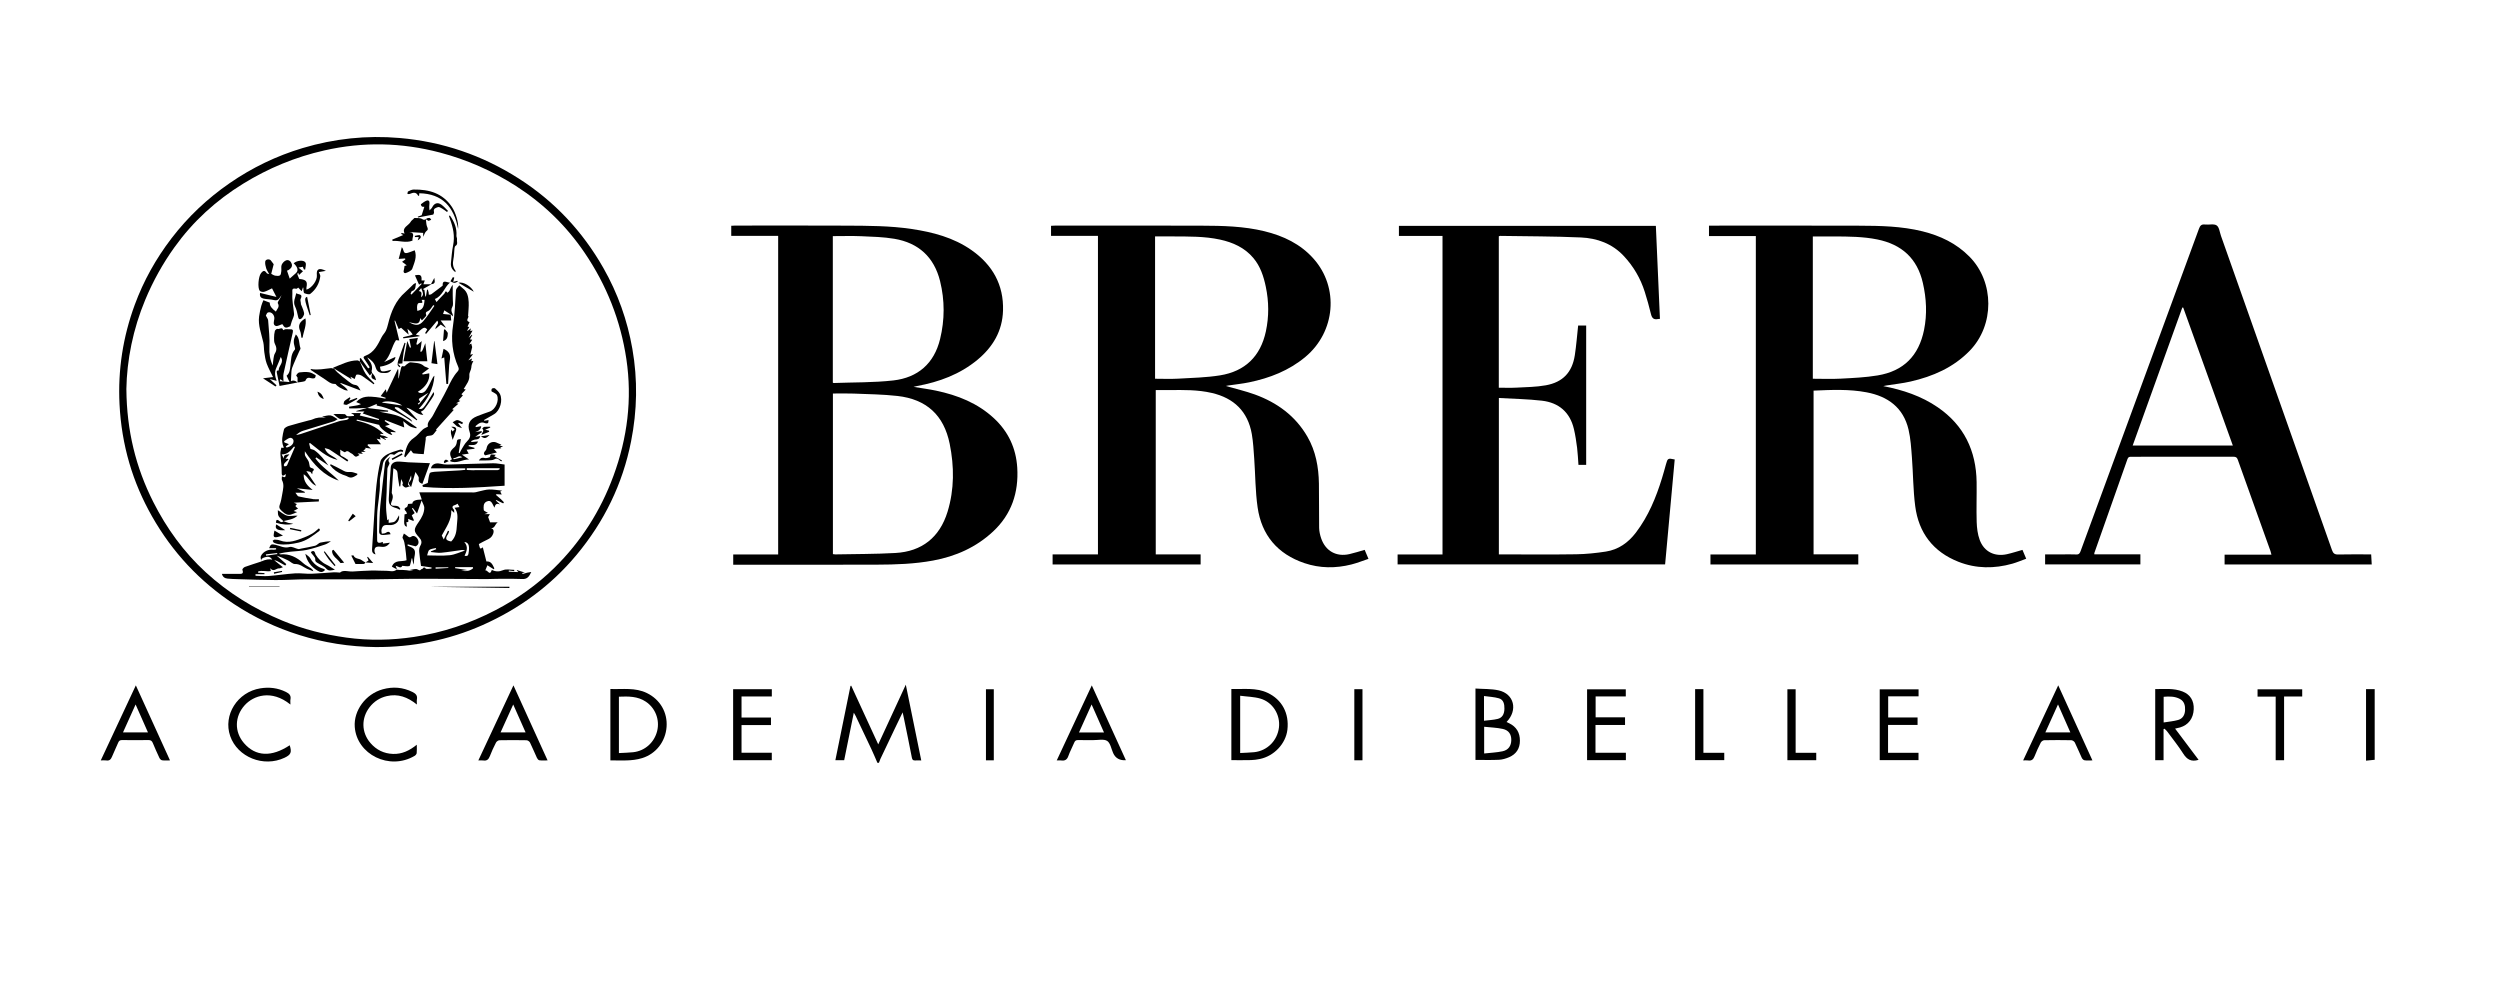 <svg xmlns="http://www.w3.org/2000/svg" id="Livello_1" width="28.12cm" height="11.21cm" viewBox="0 0 796.97 317.79"><defs><style>.cls-1{stroke-width:0px;}</style></defs><path class="cls-1" d="m279.67,243.23c-.63-1.45-1.23-2.91-1.91-4.35-1.66-3.54-3.34-7.07-5.02-10.59-.13-.27-.3-.52-.59-1.03-1.06,5.21-2.06,10.15-3.07,15.15h-2.81c1.62-7.94,3.22-15.81,4.82-23.68.08-.03.15-.06.23-.09,2.83,6.15,5.67,12.31,8.62,18.72,2.95-6.38,5.79-12.54,8.79-19.04,1.68,8.23,3.29,16.12,4.93,24.16-.73,0-1.32-.04-1.91,0-.68.05-.96-.19-1.09-.9-.82-4.27-1.71-8.53-2.58-12.79-.09-.46-.2-.92-.36-1.64-.91,1.9-1.73,3.57-2.53,5.25-1.53,3.2-3.06,6.41-4.57,9.62-.18.39-.31.81-.46,1.21h-.48Z"></path><path class="cls-1" d="m757.11,242.27c-.89.09-1.78.18-2.76.28v-22.81h2.76v22.53Z"></path><path class="cls-1" d="m350,75.22h-14.96v-3.22c.44-.02.87-.06,1.29-.06,15.55,0,31.11-.04,46.66.02,6.75.02,13.51.16,20.13,1.78,6.02,1.48,11.45,4.04,15.64,8.76,8.18,9.2,6.98,23.3-2.62,31.31-5.23,4.36-11.35,6.74-17.93,8.1-2.22.46-4.5.68-6.74,1.02-.26.04-.52.11-.7.15,3.07.89,6.24,1.61,9.27,2.71,7.07,2.58,12.91,6.8,16.74,13.44,2.67,4.62,3.59,9.7,3.68,14.95.08,4.71,0,9.42.07,14.13.02,1.13.29,2.31.66,3.39,1.4,4.03,4.84,5.93,8.99,4.99,1.59-.36,3.15-.87,4.87-1.36.35.84.72,1.69,1.21,2.87-1.86.62-3.61,1.33-5.43,1.79-5.03,1.27-10.07,1.24-15-.43-8.55-2.9-13.65-8.91-14.92-17.79-.74-5.12-.71-10.34-1.08-15.51-.19-2.62-.32-5.27-.77-7.86-1.27-7.21-5.71-11.47-12.75-13.1-4.48-1.04-9.04-.97-13.6-.91-1.39.02-2.78,0-4.28,0v52.4h14.31v3.19h-47.2v-3.19h14.46v-101.57Zm18.21,45.55c2.48,0,4.87.11,7.25-.02,4.5-.26,9.04-.35,13.47-1.06,7.96-1.28,12.9-6.05,14.61-14,1.02-4.75.98-9.51-.02-14.26-.69-3.31-1.73-6.49-3.94-9.13-2.8-3.34-6.54-5.01-10.69-5.91-4.92-1.06-9.93-.97-14.92-1-1.9-.01-3.81,0-5.76,0v45.39Z"></path><path class="cls-1" d="m600.42,123.12c6.27,1.22,12.14,3.16,17.37,6.75,8.36,5.74,12.24,13.85,12.39,23.85.06,4.23-.11,8.47.02,12.7.06,1.92.3,3.94.96,5.73,1.38,3.77,4.75,5.43,8.67,4.57,1.63-.36,3.22-.89,4.97-1.38.35.84.72,1.7,1.19,2.82-1.52.55-2.94,1.16-4.4,1.58-5.78,1.63-11.56,1.61-17.17-.59-8.08-3.17-12.72-9.25-13.82-17.76-.67-5.13-.65-10.35-1.05-15.52-.23-2.98-.4-6-1.08-8.89-1.64-7.01-6.59-10.6-13.37-11.88-5.57-1.06-11.21-.79-16.91-.54v52.2h14.26v3.23h-47.14v-3.18h14.47v-101.54h-14.94v-3.32h1.29c15.51,0,31.03-.04,46.54.02,6.79.02,13.59.15,20.24,1.79,5.68,1.41,10.8,3.83,14.98,8.07,8,8.1,8.03,21.86.07,30.03-5.21,5.35-11.73,8.17-18.85,9.8-2.56.59-5.19.85-7.79,1.27-.3.05-.6.13-.9.19Zm-22.47-2.35c3.05,0,5.97.13,8.88-.03,3.94-.21,7.91-.38,11.79-1.03,8.3-1.38,13.13-6.28,14.8-14.53,1.01-5.01.76-9.98-.38-14.95-1.79-7.85-6.75-12.3-14.53-13.88-4.5-.91-9.05-.93-13.6-.96-2.3-.02-4.61,0-6.96,0v45.39Z"></path><path class="cls-1" d="m233.7,180.06v-3.27h14.33v-101.58h-14.96v-3.22c.44-.02.86-.06,1.29-.06,11.79,0,23.59-.05,35.38.02,6.95.04,13.91.03,20.81,1.06,6.81,1.01,13.4,2.73,19.14,6.75,6.66,4.68,10.3,11.02,10.04,19.3-.2,6.49-3.24,11.59-8.13,15.65-5.62,4.66-12.24,7.09-19.33,8.39-.25.05-.5.12-1.07.26,2.62.44,4.93.73,7.2,1.21,6.86,1.45,13.23,3.96,18.46,8.82,4.57,4.25,7.03,9.53,7.41,15.74.48,7.91-1.81,14.84-7.7,20.34-5.41,5.05-11.9,7.93-19.14,9.27-5.92,1.1-11.91,1.29-17.9,1.31-14.75.05-29.51.02-44.26.02h-1.55Zm31.77-3.37c.3.04.53.09.77.09,6.39-.13,12.79-.09,19.16-.45,8.49-.47,14.14-5,16.64-13.13,2.19-7.14,2.15-14.44.69-21.67-1.85-9.15-7.4-14.22-16.65-15.27-4.63-.52-9.32-.57-13.98-.76-2.18-.09-4.36-.02-6.61-.02v51.21Zm-.01-101.39v46.71c.14.06.21.13.28.12,6.34-.24,12.72-.11,19.01-.82,7.81-.89,13.01-5.38,14.91-13.18,1.5-6.14,1.52-12.34,0-18.49-1.9-7.65-6.86-12.2-14.59-13.5-3.45-.58-6.98-.67-10.49-.82-2.98-.13-5.98-.03-9.12-.03Z"></path><path class="cls-1" d="m445.55,179.96v-3.15h14.32v-101.57h-13.9v-3.22h81.93c.43,9.92.86,19.75,1.3,29.65-.31.03-.51.03-.69.07-1.33.27-1.88-.36-2.18-1.62-.57-2.36-1.23-4.71-1.96-7.03-1.36-4.33-3.62-8.17-6.72-11.48-3.67-3.92-8.46-5.66-13.65-5.89-8.58-.38-17.18-.36-25.76-.5-.11,0-.22.06-.42.12v48.29c1.86,0,3.73.08,5.59-.02,3.14-.17,6.33-.19,9.41-.75,5.46-.99,8.4-4.16,9.24-9.6.48-3.11.71-6.26,1.06-9.46h2.56v44.44h-2.46c-.14-1.81-.21-3.63-.43-5.43-.26-2.01-.55-4.04-1.02-6.01-1.27-5.37-4.83-8.41-10.2-9.03-4.51-.52-9.07-.59-13.73-.86v49.87h1.32c7.8,0,15.6.08,23.39-.04,3.14-.05,6.3-.38,9.41-.86,4.01-.62,7.14-2.85,9.58-6.06,3.97-5.22,6.43-11.18,8.33-17.39.45-1.45.85-2.91,1.25-4.37.53-1.94.64-2.01,2.79-1.55-1.02,11.11-2.04,22.23-3.06,33.45h-85.28Z"></path><path class="cls-1" d="m755.99,176.79c.06,1.11.12,2.12.18,3.21h-46.92v-3.13h14.94c-.13-.49-.19-.82-.3-1.13-3.48-9.72-6.98-19.44-10.44-29.17-.26-.74-.63-.93-1.38-.93-10.83.03-21.67.02-32.5.01-.57,0-1.02-.02-1.28.71-3.51,10.01-7.05,20-10.58,30-.02.07,0,.15,0,.39h14.69v3.21h-30.38v-3.18c1.8,0,3.58,0,5.37,0,1.52,0,3.04-.06,4.56.02.89.05,1.14-.4,1.4-1.1,3.42-9.36,6.86-18.72,10.3-28.07,9.15-24.89,18.3-49.77,27.42-74.67.37-1,.79-1.51,1.94-1.37,1.26.15,2.83-.31,3.71.29.83.57.97,2.18,1.38,3.34,11.8,33.38,23.61,66.76,35.38,100.15.37,1.06.83,1.47,2,1.44,3.47-.09,6.95-.03,10.53-.03Zm-59.93-78.7c-.1-.01-.19-.02-.29-.03-5.26,14.64-10.53,29.27-15.83,44.01h31.94c-5.31-14.76-10.56-29.37-15.82-43.98Z"></path><path class="cls-1" d="m119.73,206.33c-8.46-.1-16.51-1.38-24.38-3.84-7.4-2.31-14.34-5.6-20.81-9.86-10.97-7.22-19.69-16.56-26.17-27.98-3.04-5.37-5.48-11-7.21-16.91-1.8-6.15-2.83-12.44-3.15-18.84-.55-10.91,1.1-21.5,4.86-31.72,2.81-7.64,6.75-14.7,11.72-21.19,5.24-6.84,11.41-12.66,18.5-17.56,7.2-4.97,14.97-8.72,23.32-11.22,10.08-3.01,20.38-4.12,30.9-3.21,13.76,1.19,26.43,5.53,38.04,12.95,11.35,7.26,20.29,16.81,26.95,28.51,4.59,8.06,7.64,16.66,9.24,25.77,1.73,9.85,1.54,19.67-.41,29.5-2.69,13.61-8.58,25.65-17.44,36.27-8.2,9.82-18.28,17.16-29.96,22.34-10.9,4.83-22.33,7.03-34.01,6.99ZM40.2,124.14c.11,13.21,3.01,24.89,8.56,35.89,4.26,8.43,9.72,16,16.73,22.43,7.26,6.66,15.5,11.73,24.57,15.49,6.53,2.7,13.31,4.39,20.31,5.36,7.18.99,14.33.86,21.48-.2,9.16-1.37,17.83-4.26,26.03-8.54,6.91-3.6,13.24-8.05,18.79-13.51,8.5-8.35,14.76-18.21,18.86-29.37,4.42-12.03,6-24.42,4.1-37.18-1.83-12.32-6.31-23.59-13.3-33.89-5.84-8.61-13.15-15.69-21.9-21.31-7.52-4.82-15.58-8.38-24.22-10.66-12.24-3.23-24.52-3.49-36.87-.69-9.23,2.09-17.85,5.65-25.91,10.62-8.65,5.33-16,12.03-21.91,20.28-3.73,5.2-6.82,10.77-9.29,16.69-3.94,9.44-5.88,19.27-6.04,28.6Z"></path><path class="cls-1" d="m480.28,230.23c.3.14.58.27.86.4,2.32,1.13,3.42,3.02,3.41,5.57,0,2.49-1.18,4.28-3.45,5.25-1.01.43-2.13.77-3.22.82-2.46.12-4.94.04-7.5.04v-22.76c2.48.18,4.99.06,7.36.58,4.98,1.1,6.24,6.31,2.54,10.1Zm-7.13,1.51v8.52c2.06-.23,4.02-.3,5.9-.71,1.85-.4,2.73-1.76,2.75-3.57.02-1.83-.8-3.12-2.72-3.55-1.91-.42-3.9-.47-5.93-.69Zm-.05-1.92c1.52-.19,2.99-.24,4.39-.59,1.42-.35,2.1-1.52,2.12-3.23.02-1.41-.22-2.88-1.75-3.33-1.51-.44-3.14-.5-4.76-.73v7.89Z"></path><path class="cls-1" d="m392.54,242.39v-22.7c3.92.14,7.84-.51,11.55,1.23,4.58,2.14,6.94,6.54,6.32,11.78-.52,4.43-4.23,8.38-8.78,9.32-.93.19-1.89.33-2.85.35-2.03.05-4.06.02-6.24.02Zm2.81-20.54v18.26c1.54-.09,3.01-.11,4.46-.26,4.17-.43,7.42-3.71,7.91-7.9.47-4.03-1.96-8.03-5.92-9.19-2.02-.59-4.21-.61-6.45-.91Z"></path><path class="cls-1" d="m194.53,242.46v-22.76c3.93.14,7.91-.53,11.64,1.29,4.23,2.06,6.62,6.19,6.28,10.8-.34,4.66-3.36,8.57-7.77,9.94-3.3,1.03-6.7.72-10.15.73Zm2.72-2.33c1.61-.09,3.09-.11,4.55-.27,3.75-.41,6.74-3.1,7.65-6.78.87-3.56-.56-7.29-3.62-9.34-2.61-1.75-5.55-1.71-8.58-1.59v17.98Z"></path><path class="cls-1" d="m700.95,242.29c-2.36.73-3.73-.15-4.9-2-1.56-2.46-3.4-4.73-5.13-7.08-.23-.32-.56-.57-.84-.85-.1.04-.19.09-.29.13v9.91h-2.66v-22.67c2.94,0,5.9-.34,8.73.77,2.45.95,3.67,2.96,3.55,5.67-.13,2.91-1.7,5-4.36,5.79-.46.14-.93.22-1.58.37,2.52,3.35,4.99,6.64,7.49,9.96Zm-11.13-11.92c1.63-.27,3.17-.38,4.63-.8,1.44-.41,2.13-1.62,2.2-3.1.07-1.46-.23-2.83-1.64-3.59-1.63-.88-3.41-.84-5.19-.7v8.2Z"></path><path class="cls-1" d="m43.21,218.53c3.69,8.1,7.25,15.92,10.9,23.94-.99,0-1.78.08-2.54-.04-.32-.05-.7-.45-.85-.78-.73-1.55-1.43-3.12-2.08-4.7-.27-.67-.62-.98-1.4-.97-2.8.05-5.59.04-8.39,0-.66,0-1,.19-1.25.8-.63,1.51-1.36,2.97-1.98,4.49-.36.88-.83,1.38-1.85,1.21-.5-.08-1.02-.01-1.74-.01,3.73-7.99,7.4-15.84,11.19-23.94Zm3.87,15.01c-1.31-2.97-2.57-5.8-3.94-8.91-1.4,3.11-2.69,5.97-4.02,8.91h7.96Z"></path><path class="cls-1" d="m358.92,242.41q-2.97.18-4.07-2.28c-.6-1.34-.88-3.22-1.92-3.88-1.1-.69-2.93-.23-4.44-.25-1.6-.02-3.2.03-4.8-.02-.66-.02-1,.2-1.25.81-.59,1.44-1.36,2.81-1.87,4.27-.42,1.21-1.13,1.6-2.32,1.42-.38-.06-.77,0-1.39,0,3.74-8.01,7.39-15.82,11.18-23.93,3.68,8.08,7.25,15.91,10.88,23.87Zm-6.99-8.85c-1.32-2.98-2.6-5.87-3.95-8.93-1.4,3.09-2.7,5.97-4.03,8.93h7.99Z"></path><path class="cls-1" d="m152.43,242.47c3.76-8.05,7.43-15.89,11.19-23.93,3.67,8.06,7.23,15.88,10.89,23.93-1.01,0-1.83.07-2.63-.04-.29-.04-.61-.44-.76-.75-.76-1.62-1.43-3.29-2.22-4.9-.18-.36-.73-.74-1.11-.74-2.87-.06-5.75-.06-8.62,0-.38,0-.93.39-1.11.74-.73,1.42-1.41,2.86-1.97,4.35-.4,1.05-.98,1.54-2.11,1.36-.43-.07-.87-.01-1.55-.01Zm7.09-8.94h7.97c-1.31-2.96-2.57-5.79-3.94-8.89-1.41,3.11-2.68,5.92-4.03,8.89Z"></path><path class="cls-1" d="m667.09,242.47c-1.01,0-1.77.08-2.5-.04-.33-.05-.72-.43-.87-.76-.77-1.62-1.43-3.29-2.22-4.89-.18-.36-.73-.74-1.12-.75-2.87-.06-5.75-.06-8.62,0-.39,0-.93.39-1.12.74-.73,1.42-1.4,2.87-1.97,4.35-.4,1.04-.97,1.55-2.11,1.36-.43-.07-.87-.01-1.55-.01,3.74-8,7.42-15.87,11.19-23.94,3.66,8.04,7.22,15.86,10.9,23.93Zm-10.96-17.85c-1.41,3.11-2.69,5.94-4.03,8.91h7.96c-1.3-2.94-2.54-5.76-3.93-8.91Z"></path><path class="cls-1" d="m611.67,219.8v2.24h-9.69v6.73h9.37v2.39h-9.41v8.89h9.71v2.34h-12.37v-22.58h12.38Z"></path><path class="cls-1" d="m508.65,231.17v8.86h9.69v2.36h-12.37v-22.59h12.34v2.27h-9.62v6.66h9.38v2.44h-9.41Z"></path><path class="cls-1" d="m236.35,222.08v6.72h9.39v2.39h-9.39v8.84h9.65v2.38h-12.33v-22.64h12.34v2.3h-9.67Z"></path><path class="cls-1" d="m92.49,224.64c-6.06-4.89-11.8-2.82-14.56.23-3.24,3.58-3.34,8.48-.24,12.08,3.7,4.3,8.77,4.54,14.59.69.72,2.24.4,3.02-1.66,3.99-6.68,3.14-14.98-.18-17.32-6.93-2.32-6.7,2.32-14.04,9.62-15.21,2.84-.46,5.55-.14,8.16,1.15,1.03.51,1.69,1.12,1.44,2.38-.09.45-.01.93-.01,1.62Z"></path><path class="cls-1" d="m132.8,237.44c0,1.07.06,1.89-.03,2.7-.04.32-.36.7-.65.87-8.04,4.76-18.46-.44-19.1-9.22-.38-5.18,3.44-10.5,8.94-12,3.23-.89,6.39-.66,9.44.85,1.04.51,1.68,1.12,1.44,2.37-.09.45-.01.92-.01,1.64-2.95-2.39-6.04-3.52-9.61-2.68-2.21.52-4.04,1.7-5.44,3.49-2.74,3.51-2.66,8.09.23,11.45,1.89,2.19,4.29,3.39,7.21,3.49,2.85.1,5.25-1.04,7.6-2.95Z"></path><path class="cls-1" d="m728.22,242.41h-2.68v-20.28h-5.78v-2.33h14.24v2.29h-5.78v20.33Z"></path><path class="cls-1" d="m540.42,242.39v-22.64h2.64v20.3h6.65v2.34h-9.3Z"></path><path class="cls-1" d="m572.46,240.04h6.58v2.37h-9.2v-22.63h2.63v20.26Z"></path><path class="cls-1" d="m434.35,242.43h-2.6v-22.67h2.6v22.67Z"></path><path class="cls-1" d="m316.79,242.44h-2.5v-22.66h2.5v22.66Z"></path><path class="cls-1" d="m83.23,179.07c-.06-.59-.36-1.3-.14-1.76.69-1.47,2.45-2.24,4.07-2.02.25.03.52-.07.79-.11,0-.12-.01-.24-.02-.37h-2.21c.49-1.33.73-1.37,2.04-1.08,1.46.31,2.78,1.2,4.47.69.78-.23,1.81.45,2.74.65.3.06.64-.08.96-.14,1.48-.29,2.97-.54,4.43-.91.48-.12.87-.55,1.31-.84.1-.06.2-.13.31-.15,1.1-.22,2.21-.44,3.45-.43-.62.35-1.2.8-1.87,1.02-1.92.64-3.85,1.3-5.83,1.72-1.67.36-3.42.38-5.13.57-1.25.14-2.5.3-3.77.67.16.06.33.19.48.18,2.89-.24,5.21.91,7.29,2.82.72.66,1.65,1.08,2.47,1.63.31.21.57.47.73.95-.65-.25-1.32-.48-1.96-.76-1.27-.57-2.29-1.63-3.91-1.56-.71.03-1.43-.78-2.18-1.15-1.18-.59-2.39-1.13-3.62-1.53,1.02.9,2.04,1.81,3.06,2.71-.11.15-.22.31-.33.46-.56-.32-1.13-.63-1.69-.95-.57-.32-1.14-.65-1.84-.75.86.69,1.73,1.38,2.78,2.23-.56.18-.89.4-1.19.37-.93-.11-1.73,1.32-2.86-.05.1.48.14.69.19.9-1.34.27-2.76-.32-4.07.16,0,.12.01.24.02.36.67.05,1.35.1,2.02.14,0,.12,0,.23,0,.35h-2.85v.49c1.38.04,2.78.2,4.16.09,2.82-.22,5.61-.67,8.43-.85,1.73-.11,3.49.18,5.23.13,2.4-.08,4.8-.33,7.19-.47.56-.03,1.12.06,1.92.1,1.02-.96,2.57-.28,4.01-.35,2.04-.11,4.07-.27,6.11-.31,1.56-.04,3.12.12,4.68.09,1.06-.02,2.17.47,3.19-.31.17-.13.54.02.82.02.38,0,.76,0,1.13.01.42.02.85.03,1.27.09.7.11,1.4.25,2.15.13-.3-.05-.6-.09-1.21-.18.92-.16,1.52-.34,2.12-.33.39,0,.77.36,1.18.42.19.03.44-.42.64-.41.41.04.54-1,1.21-.2.27.32,1.23.05,1.88.05.01-.12.02-.23.04-.35-1.09-.16-2.19-.32-3.37-.49-.2-1.49-.46-3-.58-4.52-.05-.64.04-1.4.36-1.93.61-1.01.38-1.8-.32-2.57-1.92-2.12-1.87-2.59-.18-5.03.93-1.35,1.78-2.84,1.76-4.56-.01-.63-.45-1.25-.85-2.28-.55,1.56-1,2.83-1.47,4.15-.46-.6-.91-1.19-1.35-1.77-.09.06-.17.12-.26.18.28.48.56.95.87,1.47-.36.27-.66.5-.93.71.24.55.46,1.05.68,1.55-.06.08-.13.17-.19.25-.54-.22-1.08-.43-1.67-.67-.02.37.51,1.18-.53,1.05.06.53.11.97.16,1.45q-.95-.15-.88-1.62c.04-.75.08-1.49.13-2.32.17-.03.43-.08.74-.14-.07-.25-.07-.57-.23-.73-.59-.6-.8-1.03.21-1.43.24-.09.29-.67.42-1.01.43-.04.9-.08,1.36-.11q.02-1.29,2.99-1.3c-.21-.61-.43-1.27-.78-2.3,3.91,0,7.53,0,11.14,0,2.08,0,4.15.07,6.23.04.58,0,1.16-.23,1.73-.35,1.04-.21,2.08-.56,3.13-.59,1.27-.04,2.54.2,4.18.36-.45.22-.58.28-.61.3.16.32.32.63.48.94-.55-.03-1.09-.07-1.64-.1-.08.07-.16.14-.24.21.55.47,1.11.92,1.65,1.41.33.3.62.63.93.95-.08.12-.16.24-.24.36-.74-.36-1.48-.72-2.23-1.08-.04.05-.08.11-.12.16.45.42.89.83,1.34,1.25-.92-.37-1.51-.26-1.74,1.04-.73-1.05-.91-2.73-2.54-1.95-1.11.53-.99,1.72-.9,2.69.03.32.8.57,1.32.91-.23.08-.56.2-1.14.41h1.76c-.25.42-.43.73-.54.92.18.5.37,1,.62,1.7h2.43c-.99.61-.87,2.19-2.43,1.75,1.09.21,1.34.92.95,1.95-.37.97-1.03,1.46-1.92,1.85-.88.38-1.71.89-2.62,1.37.41,1.66.41,1.67,1.27,1.04.38,1.52.76,2.99,1.14,4.51,1.56-.15,1.98,1.08,2.53,2.19-.06.1-.13.2-.19.3-.67-.42-1.34-.85-2.02-1.28-.19.48-.41,1-.68,1.67.75-.33,1.39,1.96,2.09-.19,1.23.61,2.34.61,3.66.06,1-.41,2.32-.08,3.49-.08,0,.14,0,.28-.01.42-.57-.07-1.14-.14-1.71-.21l-.04.37c.99.05,1.99.1,2.92.14.08-.12.1-.14.12-.17-.15-.07-.3-.14-.46-.21.03-.08.06-.16.09-.24.77.24,1.55.48,2.47.76-.35.05-.59.09-.83.13.03.11.07.23.1.34.49-.14.97-.3,1.46-.42.37-.09.75-.14,1.32-.23-.64,1.42-1.27,2.32-2.81,2.25-2.23-.1-4.46-.08-6.69-.08-1.59,0-3.18.08-4.77.1-1.03.01-2.07-.01-3.1-.02-6.7-.03-13.39-.09-20.09-.08-4.62,0-9.24.17-13.86.19-6.76.03-13.53-.05-20.3-.02-3.3.01-6.59.25-9.89.24-4.02-.01-8.04-.18-12.06-.29-1.11-.03-2.22-.06-3.33-.18-.84-.09-1.49-.51-1.75-1.51,1.78,0,3.51,0,5.24,0,.86,0,1.85.17,1.29-1.31-.07-.18.44-.77.79-.89,1.7-.62,3.43-1.14,5.15-1.71q2.25-1.03,3.58-.59c-.51-.96-1.32-1.06-2.15-.84-.71.19-1.53.42-1.4,1.47Zm60.53-6.4c1.53-1.5,1.72-3.29,1.83-5.24.11-1.93.6-3.81-.75-5.52.56-.08,1.03-.14,1.57-.22-.23-.41-.4-.72-.61-1.08-.24.14-.42.29-.62.35-.91.27-1.41.63-.56,1.55.15.16.07.52.12,1.03-.46-.43-.71-.66-.93-.87.13,3.17-1.66,5.48-3.04,8.09.12.23.32.64.63,1.26.51-1.06.93-1.93,1.34-2.79.12.05.24.1.36.15-.1.3-.13.64-.3.88-1.03,1.52-.82,2.06.96,2.4Zm-7.67,4.43c2.38,0,4.82.19,7.21-.06,1.62-.17,3.18-.95,4.92-1.51-.38-.06-.72-.2-1.04-.16-2.2.28-4.39.68-6.6.88-1.08.1-2.18-.14-3.28-.23v-.21c.57-.23,1.14-.46,1.7-.69-.04-.12-.09-.25-.13-.37-.7.19-1.53.21-2.07.61-.42.31-.47,1.11-.71,1.75Zm8.96,3.74c-.02.11-.03.22-.05.33,1.33.2,2.66.41,4.08.62-.67.06-1.23.1-2.13.18,1.65.3,2.82.09,3.8-.77-.02-.12-.04-.24-.06-.36h-5.64Zm2.88-8.02c1.4,1.52.76,2.97.11,4.42,1.04.16,1.2-.03,1.37-1.52.22-1.91-.21-2.82-1.48-2.89Zm-5.08,8.3c0-.07,0-.14,0-.22h-4.06c0,.15.01.3.02.45,1.35-.08,2.7-.16,4.05-.24Zm-54.53-4.44c-.02-.11-.03-.23-.05-.34-1.19.14-2.39.29-3.58.43.02.14.04.28.06.42,1.19-.17,2.38-.34,3.57-.51Z"></path><path class="cls-1" d="m117,130.1c2.22.27,4.45.55,6.67.82-.01.12-.03.23-.04.35h-2.77c2.37.54,4.57.73,6.49,1.56,1.94.83,3.62,2.29,5.41,3.47-.04.09-.07.18-.11.28-.68-.2-1.42-.3-2.03-.63-.67-.36-1.23-.94-2.15-1.66.15.93.25,1.5.33,2.01-2.02-.78-4.07-1.57-6.12-2.36-.04.11-.08.21-.12.32.49.35.98.69,1.63,1.15-.65.19-1.08.31-1.54.44,1.17.62,2.27,1.21,3.37,1.8,0,.06,0,.13,0,.19-.54-.04-1.08-.08-1.65-.12.17.26.4.61.63.95-.98.16-4.25-2.35-4.15-3.18-2.39-.57-4.77-1.14-7.15-1.71-.04.11-.08.23-.12.34,3.2.74,6.25,1.77,8.66,4.3-.37-.03-.7-.06-1.04-.09-.04.48-.03.43.95.6.53.09,1.04.37,1.53.74-.42-.02-.84-.05-1.43-.08.31.22.5.35.69.49l-.11.21c-.56-.3-1.11-.6-1.79-.97.09.35.15.55.22.83-.41-.09-.75-.16-1.27-.27.51.66.93,1.18,1.39,1.78h-4.18c-.03.13-.06.26-.09.39.33.29.65.59,1.11,1-.72-.1-1.32-.18-1.92-.27.07.1.13.21.2.31-.27.21-.55.41-.77.58.07.04.3.16.76.41h-1.47c.21.22.33.35.58.63-.63-.05-1.12-.09-1.68-.13.21.17.39.32.62.51-.42.19-.92.62-1.25.52-.51-.17-.85-.87-1.36-1.04-.6-.2-1.09-1.21-2-.39-.15.13-.96-.46-1.65-.82.44.78-.39,1.67.69,2.13.7.3,1.32.8,1.98,1.22-.1.15-.2.3-.3.46-1.86-1.26-3.71-2.54-5.6-3.77-.4-.26-.94-.31-1.62-.52.72,2.25,2.87,2.44,4.09,3.77-3.58-.82-6.05-3.33-8.78-5.4-.09.06-.18.12-.27.19.15.59.29,1.17.42,1.7.43.15.96.21,1.33.48,1.8,1.29,3.11,3.03,4.39,4.81-1.29-.86-2.58-1.73-3.87-2.59-.09.11-.18.22-.26.33,2.04,2.81,5.05,4.62,7.43,7.08-4.78-1.6-7.93-5.06-10.81-9.36.03.57-.06,1.04.1,1.4.29.64.81,1.18,1.1,1.83.23.52.22,1.13.38,1.68.05.17.31.35.5.41.68.21,1.18.41.39,1.14-.11.1.05.49-.16.87-.18-.25-.31-.57-.55-.72-.28-.16-.66-.16-1.28-.29,1.1,1.64,2.08,3.1,3.16,4.7-1.87-.68-2.34-2.65-4.01-3.69-.08,2.47,1.37,3.83,2.86,5.01-1.65-.17-3.36-.35-5.05-.53.84.39,1.73.79,2.62,1.2-.04.07-.09.14-.13.21h-2.94c.47.58.68,1.11.99,1.18,1.57.37,3.16.63,4.76.88.53.08,1.09.01,1.73.01v.72c-2.71.13-5.36.26-7.97.39.26.12.6.29.96.45-.18.26-.51.6-.46.66.22.29.55.51.84.75-.36.2-.83.46-1.42.79.42.13.75.23,1.12.35-.73.3-1.35.63-2,.8-1.03.27-1.87-.21-2.58-.89-.61-.58-1.41-1.04-.97-2.21.43-1.13.63-2.36.83-3.56.24-1.43.67-2.87-.1-4.31-.17-.32-.02-.8-.02-1.23,1.04.45,1.11.41,1.25-.73-.97.73-1.36.78-1.33-.65.05-1.94-.31-3.89-.42-5.84-.03-.63.19-1.27.3-1.93.28.04.49.07.75.1-.03-.18-.02-.3-.06-.41-.81-1.86-.27-3.7.16-5.5.11-.47.91-.92,1.49-1.1,2.15-.66,4.33-1.2,6.5-1.79.3-.08.63-.1.91-.23,1.44-.69,2.93-.85,4.51-.57-.34-.11-.67-.21-1.25-.4,1.04-.17,1.9-.5,2.68-.37.75.12,1.41.72,2.27,1.2-.41.23-.83.57-1.3.71-3.24,1.01-6.49,1.96-9.72,2.98-.8.25-1.53.73-2.23,1.36.49-.1.99-.16,1.46-.32,4.05-1.35,8.09-2.73,12.14-4.05.79-.26,1.66-.29,2.48-.46.24-.05.46-.23.69-.35-.05-.14-.1-.29-.14-.43-.84.19-1.72.64-2.5.5-.72-.13-1.33-.89-2.26-1.58,1.41,0,2.52-.05,3.62.03.29.02.53.61.82.65.7.07,1.41-.03,2.12-.07.01-.11.03-.22.04-.33-.26-.16-.51-.32-.97-.6h3.19c-.2.4-.31.62-.4.78,2.06.5,4.06.98,6.07,1.47.03-.12.06-.23.09-.35-1.71-.58-3.42-1.16-5.21-1.77.19-.21.33-.37.55-.63h-2.57c0-.05-.02-.11-.02-.16,1.17-.33,2.34-.66,3.51-1l-.04.04Zm-25.34,16.16c.07.08.14.16.22.24-.39.37-.81.72-1.17,1.12-.17.19-.29.47-.32.72-.01.12.26.41.35.39.26-.06.61-.18.7-.38.86-1.92,1.68-3.87,2.51-5.81-.1-.05-.2-.1-.3-.15-1.03,1.18-1.93,2.54-3.94,2.51.27.5.48.91.69,1.31-.1-1.58,1.12-1.11,1.78-1.4-.11.28-.33.44-.52.63-.21.22-.39.46-.74.88.42-.03.58-.04.75-.05Zm-.66-3.87c.1.11.19.21.29.32,1.34-.27,2.22-1.1,2.21-2.07-.01-.75-.7-1.13-1.13-1.03-.68.15-1.27.71-1.9,1.1.05.13.11.26.16.39.5.19,1,.37,1.4.52-.34.26-.68.52-1.02.77Z"></path><path class="cls-1" d="m94.75,121.97c-1.79.34-3.58.69-5.71,1.1-.3-1.43-.56-2.8-.86-4.15-.12-.53-.04-.85.59-.79-.14-1.45,1.88-2.48.65-4.29-.49,1.21-.92,2.37-1.43,3.49-.59,1.31-.45,2.56.12,4.12-.67-.19-1.35-.37-2.21-.61.79.74,1.48,1.38,2.18,2.03-.11.12-.22.25-.33.37-1.26-.82-2.51-1.65-3.99-2.61,1.32-.16,2.22-.28,3.2-.4-.7-1.46-1.48-2.84-2.02-4.31-.42-1.14-.58-2.38-.76-3.59-.16-1.04-.09-2.13-.32-3.16-.61-2.74-1.72-5.4-1.34-8.29.15-1.12.41-2.24.69-3.34.15-.6.43-1.17.68-1.81.57.22,1.19.45,2.04.78-.1,1.14.85,2.02,1.93,2.85.35-.8,1.33-1.49.63-2.67-.08-.13.05-.44.15-.62.37-.62.77-1.22,1.02-1.95-.63.83-.94,1.95-2.41,1.56-1.06-.28-2.2-.22-3.27-.46-.66-.15-1.4-.49-1.15-1.81,1.63.4,3.23.79,5.21,1.27-.52-1.02-.94-1.84-1.4-2.74-.92.42-1.67.88-2.49,1.1-.43.12-1.18-.01-1.43-.32-.74-.93-.41-4.54.38-5.57.77-1.01,1.23-1,1.89,0,.07.1.29.11.75.26-.4-.75-.79-1.27-.96-1.85-.21-.69-.4-1.46-.31-2.16.1-.75,1.32-.94,1.81-.34.27.32.5.66.89,1.19-.2.8-.5,1.95-.78,3.06.3.15.74.48,1.22.58.51.1,1.17.16,1.56-.08.31-.19.37-.87.43-1.35.08-.68-.13-1.46.13-2.05.26-.59.87-1.23,1.45-1.41.83-.26,1.52.37,1.76,1.19.25.88-.34,1.46-1.02,1.91-.16.1-.36.14-.51.2.29.84.58,1.69.87,2.54.75-.66,1.38-1.2,1.99-1.76.85-.78.6-1.87-.72-3.13,1.06-.95,3.29-1.15,3.78-.19.28.56-.06,1.44-.12,2.18-.13,0-.26,0-.39-.01-.12-.26-.23-.53-.38-.87-.36.07-.74.14-1.38.27.59.47,1,.8,1.45,1.16-.36.34-.77.72-1.27,1.19-.08-.22-.16-.45-.25-.72-.22.29-.32.37-.3.4.19.52.37,1.05.62,1.54.05.11.37.08.57.11,1.72.27,2.1.85,1.74,2.65-.04.22,0,.45,0,.7,1.75-.5,3.5-2.99,3.32-4.62-.21-1.95.66-2.48,2.89-1.37-.7.12-1.4.24-2.26.39.18.49.51.95.46,1.36-.29,2.29-1.4,4.2-3.21,5.6-.37.28-1.29,0-1.88-.23-.22-.08-.24-.75-.29-1.15-.03-.21.07-.43-.13-.73-.13.37-.26.74-.43,1.25-.37-.39-.7-.74-1.09-1.15-.2.12-.45.41-.63.37-1.66-.35-1.17.56-1.24,1.61-.14,2.17.34,4.22.53,6.32.08.83-.49,1.71-.76,2.57-.13.43-.26.86-.43,1.45-1.48.69-1.77.61-2.55-.68-.76.23-1.59.78-2.12.57-.97-.38-.52-1.45-.43-2.24.14-1.22-.91-2.4-2.03-2.05-.35.11-.53.78-.67,1,.32.64.69,1.07.73,1.52.2,2.86.56,5.74.41,8.59-.11,2.05.16,3.92,1.08,5.82.06-.73.09-1.46.21-2.18.1-.6.18-1.25.49-1.74.67-1.07.47-2-.06-3.05-.27-.54-.24-1.27-.24-1.91,0-.72.07-1.46.26-2.16.08-.29.67-.73.78-.67.59.33,1.61-.82,1.84.44.28-.12.56-.31.85-.33.45-.04.92.08,1.37.04.74-.05,1.06.19.88.96-1,4.4-2.01,8.79-2.96,13.2-.15.7-.02,1.45-.02,2.45-.47-.33-.73-.51-1.02-.71-.05.21-.11.43-.16.66.94.08,1.88.16,3.11.26-.41-.87-.66-1.42-.94-2.02,1.03-.78,1.11-2.14,1.25-3.38.2-1.75.12-3.53,1.4-4.97.11-.12.04-.46-.03-.68-.5-1.68-.44-2.5.33-4.14,1.3,1.2.95,2.94,1.47,4.37.09.25-.22.65-.36.97-.77,1.78-1.62,3.53-2.29,5.34-.28.74-.22,1.62-.29,2.43-.05.59-.07,1.18-.1,1.83.71-.41,1.48-.23,2.15.43l-.03-.03Z"></path><path class="cls-1" d="m114.67,115.27c-.01-.32-.03-.64-.04-.97.1-.04.21-.08.31-.13.78,1.1,1.56,2.21,2.35,3.31l.51-.35c-.52-.8-1-1.62-1.56-2.38-.39-.52-.72-.97.12-1.28,2.85-1.04,3.99-3.53,5.24-5.98.35-.7.96-1.27,1.31-1.97.34-.69.55-1.47.74-2.23.94-3.88,2.39-7.47,5.52-10.17.91-.78,1.72-1.69,2.6-2.51.2-.19.48-.29.8-.33-.27.95.07,2.14-1.29,2.53-.23.06-.32.59-.47.91.1.07.2.13.3.2,1.08-1.13,2.16-2.26,3.25-3.38-.05-.06-.1-.13-.16-.19-.19.11-.37.23-.68.41-.43-.97-.86-1.94-1.31-2.95,1.81-.4,2.22-.06,2.1,1.63h1.04c-.14.38-.27.72-.44,1.2h2.59c-1.08.61-1.93,1.08-2.77,1.56.17.08.33.16.5.25.09.68.18,1.37.27,2.05l.21.05c.12-.71.24-1.42.36-2.13.08-.03.17-.07.25-.1.09.31.19.62.25.93.05.24.04.49.06.74.28-.06.62-.03.83-.19,1.18-.86,2.34-1.75,3.5-2.64.03-.02.09-.05.09-.07-.11-2.14,1.36-.94,2.32-.98-1.85,1.55-2.35,4.28-4.8,5.23.17.32.33.64.51.98.76-.82,1.6-1.78,2.51-2.68.21-.21.34-1.32.96-.27.22-.21.52-.38.65-.64.31-.63.55-1.29,1.06-1.91,0,1.11,0,2.21,0,3.32,0,.45.04.91.03,1.36-.01.77.2,1.68-.13,2.28-.49.88-.37,1.55.04,2.32.09.16.07.37.15.78-.34-.28-.51-.43-.69-.58-.69-.44-1.38-.89-2.09-1.34-.15.45-.29.87-.39,1.16.87.09,1.64.17,2.42.24.06.59.11,1.17.18,1.83h-3.38c.63.84,1.11,1.49,1.59,2.14-.01.06-.03.12-.04.18-.48-.32-.95-.64-1.51-1.02-.41.34-.97.82-1.73,1.47.07-1.22,1.46-1.76.6-2.71-1.18,1.41-2.35,2.81-3.53,4.2-.11-.07-.23-.15-.34-.22.23-.39.46-.79.69-1.18-.88-.95-1.23-.8-3.65,1.65.41.11.82.23,1.22.34-.01.06-.03.12-.04.18-1.72.22-3.44.45-5.15.67-.03-.12-.06-.25-.09-.37.71-.17,1.42-.32,2.13-.51.33-.09.63-.24.95-.37-.22-.29-.42-.59-.66-.86-.23-.25-.5-.47-1.02-.96.15.75.24,1.16.39,1.89-.92-.83-1.62-1.47-2.42-2.2-.1.05-.35.2-.76.43-.39-.92-.76-1.81-1.14-2.7-.07.01-.13.02-.2.04.5,2.06,1,4.13,1.53,6.3-.46-.05-.83-.09-1.05-.12-1.47,2.18-1.68,5-3.76,6.98,1.21-.55,2.42-1.1,3.55-1.62.13,1.25-1.91,2.65-4.9,3.11.28,1.38-.12,2.05,3.59.97-.49.89-1.26,1.18-3.03,1.01-1.06-.11-1.71-.85-1.96-1.81-.39-1.48-1.44-2.35-2.64-3.15.15.26.27.55.45.78.84,1.04,1.3,2.17.94,3.53-.05.19.1.43.15.65h.02c-.24.25-.48.51-.77.8-1.08-1.51-2.15-3-3.21-4.49,0,0,.04.04.04.04Zm19.23-13.86c-.19,2.64-1.98,1.56-3.6,1.33,2.08,1.17,3.23,1.18,4.54-.31,1.33-1.51,2.39-3.26,3.57-4.9-.12-.08-.23-.17-.35-.25-.44.58-.79,1.27-1.34,1.71-.51.41-1.36.32-.9,1.47.13.32-.87,1.09-1.39,1.7-.28-.39-.4-.56-.53-.74Zm-.93-2.28c1.64-.35,2.14-1.1,2.31-3.51h-.94c.16.51.66,1.09-.48.97-.9-.09-.95.74-.98,1.41-.01.34.05.69.09,1.13Zm.47-6.33c1.49.26.55,1.34.82,2.01.7-.86.7-1.07-.06-2.96-.25.31-.45.56-.76.95Z"></path><path class="cls-1" d="m149.1,100.86c-.13-.02.02,0,.24.04-.23.66-1,1.44.29,1.81-.21.46-.42.91-.65,1.42.12.03.3.08.55.16-.22.37-.44.72-.65,1.07.04.05.08.1.13.14.3-.23.59-.46,1.04-.81-.09.39-.14.62-.2.88.23-.06.42-.1.74-.18-.4.73-.75,1.37-1.28,2.33.5-.48.77-.74,1.04-.99.05.03.1.07.15.1-.24.45-.49.91-.74,1.38.25.04.48.08.72.12-.32.51-.62.97-.99,1.56.33-.17.55-.27.69-.34.09.36.19.76.28,1.13-.18.76-.38,1.55-.59,2.44.3-.08.49-.13.88-.23-.52.69-.93,1.24-1.51,2.02.52-.26.77-.39,1.17-.59-.11.39-.17.62-.25.89.24-.05.42-.08.59-.11.03.05.07.1.06.12-.37.6-.59,1.2-.62,1.96-.04.81-.7,1.63-.63,2.4.16,1.83-.98,3.02-1.8,4.46.19.05.38.1.65.17-.48.52-.93,1.01-1.38,1.5.09.07.24.2.47.38-.48.52-.95,1.03-1.39,1.52.06.02.24.1.57.24-.5.27-.88.48-1.32.72.29.06.54.11.72.15-.67.6-1.33,1.18-1.98,1.76.17.08.33.15.49.22-1.94,2.15-3.87,4.28-5.71,6.33-.11-.03.11.03.31.07-.3.38-.63.76-.91,1.16-.53.77-1.36.61-2.1.76-.23.05-.46.36-.59.61-.05.09.17.33.1.2-.23,1.71-.44,3.25-.67,4.98-1.01-.07-2.13-.09-3.23-.25-.27-.04-.48-.53-.86-.99-.57.7-1.19,1.47-1.82,2.26-.21-.22-.32-.29-.31-.33.52-2.22.9-4.46,3.08-5.87,1.07-.69,1.86-1.81,2.84-2.67.43-.38,1.02-.59,1.64-.93-.42-1.43.98-2.35,1.6-3.57,1.52-2.97,3.26-5.82,4.71-8.81.89-1.84,1.75-3.66,3.13-5.17.45-.49.47-.92.22-1.48-1.88-4.24-2.36-8.78-1.66-13.23.59-3.75.68-7.49.94-11.24.04-.53.68-1.03,1.05-1.54.39.33.77.68,1.17.99,1.45,1.1,1.74,2.73,1.83,4.35.08,1.46-.12,2.94-.2,4.55Z"></path><path class="cls-1" d="m117.04,130.06c-1.17.06-2.34.12-3.51.16-.76.02-1.52,0-2.28,0-.02-.18-.04-.36-.06-.54.6-.09,1.19-.19,1.79-.28.66-.1,1.32-.2,2.02-.54-.47-.2-.94-.41-1.51-.65,1.84-2.07,4.08-1.82,6.3-1.59,1.01.1,2.01.33,3.01.51.02-.1.04-.2.06-.3-.48-.16-.95-.31-1.59-.52.55-.73,1.03-1.37,1.66-2.2.13.58.2.86.26,1.13,1.18-2.51,2.36-5,3.53-7.49.06.02.13.05.19.07v2.81s.07,0,.11,0c.24-1.05.49-2.1.73-3.16.12-.54.25-.87.96-.64.22.07.62-.5.97-.72.37-.24.81-.62,1.17-.57,1.47.22,3.05.05,4.28,1.21.27.26.79.25,1.57.76-.72.52-1.43,1.05-2.15,1.57.03.12.06.24.1.35.72-.13,1.43-.26,2.13-.39.2,2.24-1.06,4.34-3.64,5.89.64.63,1.81.54,2.57-.49.81-1.1,1.34-2.4,1.98-3.62.19-.36.34-.75.73-1.02-.22,4.16-2.17,7.53-4.97,10.58,1.32.09,1.18.42,4.72-5.38.24.78.26.79-.72,2.3-.73,1.13-1.52,2.22-2.33,3.29-.21.28-.6.42-1.03.71.18.24.44.57.79,1.02-2.14-.1-3.43-1.94-5.4-2.33,1.16,1.27,2.32,2.54,3.47,3.82-.05.08-.1.15-.14.23-.33-.22-.66-.44-.98-.67-1.59-1.11-3.18-2.25-4.79-3.33-.29-.19-.73-.17-1.11-.24-.06.1-.13.21-.19.31.31.28.6.59.95.83,1.29.87,2.6,1.7,3.88,2.57.33.23.6.55.79,1-3.48-2.44-7.15-4.41-11.35-5.19-.01,0,.02-.24.04-.53-1.07.45-2.06.88-3.06,1.3,0,0,.04-.04.04-.04Zm11.13-.74c-1.77-1.32-5.45-1.7-6.52-.96,1.97.29,4.19.62,6.52.96Zm8.34-4.09c-1.09.69-1.98,1.22-2.85,1.8-.14.1-.24.54-.21.56,1.05.61-.2.81-.33,1.19.11.07.23.14.34.21.97-1.2,1.94-2.4,3.04-3.77Z"></path><path class="cls-1" d="m134.6,154.67c.67-.27,1.33-.53,1.71-.68.19-1.07.25-2.12.61-3.07.11-.31.97-.44,1.5-.48,2.71-.18,5.42-.3,8.13-.45.57-.03,1.15-.12,1.72-.17,0-.16-.02-.33-.02-.49h-10.94c.3-1.32,1.53-1.8,2.97-1.47.78.18,1.6.29,2.4.27,4.82-.12,9.64-.32,14.46-.41,1.2-.02,2.4.26,3.66.4v6.76c-8.61.58-17.33,1.14-26.06.36-.04-.19-.09-.37-.13-.56Zm14.14-5.37c0,.19-.01.37-.02.56.7.03,1.4.08,2.1.09.28,0,.56-.05.84-.05,2.31,0,4.63.01,6.94,0,.22,0,.44-.2.65-.3-.02-.1-.04-.2-.06-.3h-10.45Z"></path><path class="cls-1" d="m136.99,147.69c-.86,2.35-1.63,4.48-2.41,6.61-1.01-.38-1.29-.84-1.15-1.8.08-.54-.6-1.19-1.05-2.01-.58,1.98-1.04,3.57-1.4,4.83-.09-.13-.42-.53-.68-.97-.08-.14-.07-.43.03-.55.8-1.01.81-1,.65-2.22-.38,1.04-.71,1.9-1,2.76-.04.11.09.28.17.41.04.06.14.08.5.27-.65.2-1.12.51-1.5.43-.39-.09-1-.8-.98-.83.63-.82-.55-1.46-.31-2.23-.11.9-.21,1.79-.32,2.69-.1,0-.2.02-.29.03-.2-1.37-.5-2.74-.57-4.12-.04-.9-.44-1.29-1.35-1.67-.1,1.47-.19,2.81-.28,4.15-.07,1.07-.14,2.14-.2,3.2-.01.23-.07.51.03.69.5.94.22,1.82-.15,2.7-.32.77-.18,1.23.79,1.2.46-.01.96.04,1.37.23.29.13.46.53.68.81-.08.07-.17.15-.25.22-.33-.16-.64-.38-.98-.48-1.99-.54-2.56-1.17-2.46-3.17.16-3.3.39-6.6.63-9.9.07-1.03.92-1.76,2.18-1.79,1.15-.02,2.3.17,3.44.23,2.24.11,4.47.18,6.88.28Z"></path><path class="cls-1" d="m154.34,134.17c.38-.07.76-.13,1.34-.23-.06.37-.01.82-.19.95-.21.16-.68.15-.95.03-1.34-.6-2.14.25-3,.94.02.11.05.22.07.33.59-.1,1.19-.19,1.73-.28-.08.89-.7,1.48-1.92,1.88.67-.1,1.33-.21,2-.31.06.1.12.2.18.29-.65.45-1.29.9-2.17,1.51.66-.09,1.08-.15,1.59-.23-.18.99-.85,1.04-1.59,1.11-.45.04-.87.32-1.3.49.04.1.08.19.12.29.65-.05,1.29-.11,2.09-.18-.63,1.61-1.96,1.02-2.98,1.2-.01.1-.02.21-.04.31.62.18,1.25.35,1.87.53,0,.1,0,.2,0,.3-.81.1-1.62.2-2.51.31.21.39.41.75.68,1.25-.67.1-1.27.18-2.17.31.72.49,1.38.94,2.27,1.55-2.19-.06-3.96,1.53-6.13.48.18-.17.28-.28.39-.37.09-.07.2-.12.3-.18-.95-1.81-.76-2.53.81-3.88.38-.33.64-.95.71-1.47.13-.91.11-.98,1.32-1.09-.23,1.48-.46,2.93-.69,4.38.1.03.2.06.3.09.23-.46.43-.95.71-1.38.49-.78.93-1.64,1.57-2.28.91-.9,1.35-1.75.9-3.07-.84-2.47-.05-4.06,2.37-5.03,1.33-.53,2.68-1.01,4.03-1.48,1.84-.64,3.14-3.5,2.3-5.27-.17-.35-.67-.56-1.04-.81-.23-.16-.61-.23-.68-.43-.08-.24,0-.72.17-.83.25-.15.77-.2.96-.04.58.51,1.2,1.07,1.54,1.74,1.02,2.02.06,5.31-1.81,6.45-1.07.66-2.18,1.25-3.27,1.88.03.07.07.15.1.22Zm-9.9,11.88c.04.14.09.27.13.41.91-.22,1.82-.44,2.74-.66-1.15-.89-1.86.44-2.86.26Z"></path><path class="cls-1" d="m128.38,144.09c-1.19-.38-1.92.34-2.73.92-.12.09-.45-.15-.68-.16-.28-.02-.67-.06-.82.1-.93.94-2.05,1.69-2.21,3.25-.18,1.82-.98,3.62-.91,5.41.15,3.66-.79,7.2-.87,10.82-.06,2.61-.03,5.22,0,7.82.01.9.57,1.05,1.82.55v.53c.74-.09,1.46-.18,2.26-.28-.73,1.06-1.55,1.46-2.78,1.3-1.64-.21-2.13.15-2.16,1.29,0,.37.22.74.35,1.13-.79-.16-1.17-.71-1.12-1.56.25-4.02.5-8.03.77-12.05.19-2.82.33-5.65.64-8.45.29-2.55.64-5.11,1.28-7.59.23-.89,1.27-1.75,2.16-2.24,1.27-.7,2.72-1.07,4.12-1.51.26-.08.62.14.94.22-.02.17-.04.33-.07.5Z"></path><path class="cls-1" d="m124.39,145.61c-.31.63-1,1.02-.33,1.94.23.32-.58,1.26-.63,1.94-.15,2.47-.17,4.96-.25,7.43-.05,1.64-.2,3.27-.17,4.91.02,1.36.24,2.73.37,4.07.02-.01.19-.15.45-.35v1.17c.75-.15,1.55-.09,2-.46.59-.49.9-1.31,1.31-1.96.32,1.98-1.11,3.33-3.38,3.13-1.43-.13-1.93.19-2.22,1.52-.08.38.07.81.11,1.22.4-.07.86-.04,1.19-.23.71-.43,1.28-.66,1.6.41-.76.09-1.48.2-2.19.24-.84.05-1.5-.16-1.46-1.21.12-2.7.12-5.41.37-8.09.42-4.47,1.01-8.93,1.48-13.4.12-1.18.98-1.64,1.75-2.28Z"></path><path class="cls-1" d="m135.69,69.91c.15,1.02.12,1.76.39,2.36.27.62.41.97-.24,1.45-.41.31-.57.96-1.01,1.79v-1.25c-1.54-.09-2.98-.18-4.42-.26,2.16.28.78,1.77,1.03,2.72-2.17.9-4.26-.1-6.35.12-.04-.14-.08-.29-.12-.43,1.14-.47,2.27-.95,3.5-1.46-.22-.13-.42-.24-.62-.36.02-.11.05-.21.07-.32.35.08.7.15,1,.21-.98-1.97,1.26-2.5,1.95-3.78.18-.33.53-.56.81-.83.14-.13.3-.37.44-.36.8.05,1.75-.07,2.35.32.66.43.93.26,1.42-.1.26-.19.66-.28.98-.24.2.03.36.38.54.58-.27.12-.54.29-.82.34-.15.02-.33-.18-.89-.5Z"></path><path class="cls-1" d="m106.39,117.49c.35.4.65.85,1.05,1.2,1.14.98,2.28,1.95,3.48,2.86.64.48,1.36,1.1,2.1,1.17,1.15.11,1.32.89,1.85,1.81-2.26-.86-4.31-1.64-6.36-2.42-.03.06-.06.12-.09.17.47.37.95.72,1.41,1.11.4.34.78.71.96,1.19-.41-.1-.86-.13-1.22-.32-.92-.49-1.93-.86-2.6-1.74-.09-.12-.39-.1-.59-.11-1.03-.03-1.74-.69-2.53-1.22-1.63-1.11-3.29-2.19-4.95-3.29.11-.12.16-.22.2-.22,2.16.38,4.27-.08,6.39-.3.22-.02.45.1.68.16.08-.02.15-.04.23-.05Z"></path><path class="cls-1" d="m135.52,109.42c.21,1.88.42,3.75.64,5.77h-7.6c.4-2.14.79-4.21,1.21-6.44.32.8.59,1.46.85,2.12.11-.03.21-.06.32-.1-.16-.84-.32-1.68-.51-2.66.99-.13,1.92-.26,2.71-.36-.17.69-.33,1.36-.49,2.03l.36.15c.44-.38.88-.76,1.36-1.17-.15,1.18-.3,2.27-.44,3.37.53.08.54.06,1.59-2.7Z"></path><path class="cls-1" d="m106.39,117.49c-.08.02-.16.04-.23.05.01-.11,0-.31.04-.33,2.5-.95,4.88-2.28,7.65-2.29.27,0,.54.23.82.35,0,0-.04-.04-.04-.04.6,1.32,1.06,2.74,1.85,3.94.76,1.14,1.86,2.06,2.81,3.08l-.24.29c-1.22-.89-2.41-1.84-3.67-2.66-.49-.32-1.21-.53-1.74-.42-.3.06-.43.9-.64,1.39-.27-.14-.7-.38-1.36-.73.23.47.34.71.4.85-1.85-1.14-3.75-2.31-5.64-3.48Z"></path><path class="cls-1" d="m128.67,170.11c.4.28.73.49,1.04.73.44.33.71.76,1.45.22.69-.49,1.75.23,2.08,1.21.38,1.12-.25,1.69-.81,1.94-1.06-.26-1.79-.45-2.51-.63-.04.11-.07.21-.11.32.11.07.2.17.32.21,2.11.76,2.38,1.35,1.89,3.62-.16.73-.02,1.53-.3,2.32-.13-.66-.26-1.32-.38-1.98-.06,0-.12-.02-.18-.03-.08.38-.13.78-.24,1.15-.14.47-.25,1.26-.51,1.32-.66.15-1.4-.03-2.25-.09-.4.99-1.21.22-2.09-.01.13.37.23.64.41,1.17-.65-.35-1.09-.59-1.63-.89.94-2.37,3.18-1.46,4.69-2.05-.15-1.43-.23-2.86-.46-4.27-.15-.94-.25-1.91-.79-2.79-.17-.27.22-.87.4-1.48Z"></path><path class="cls-1" d="m128.89,84.8s.23-.06.71-.2c-.58-.43-1-.75-1.49-1.12.34-.25.69-.51,1.05-.77l-.1-.3c-.59.04-1.18.09-2.03.15.32-1.22.63-2.39.99-3.74.72.68.33,2.16,1.67,1.85.83-.19,1.61-.56,2.45-.86.8,2.12-.14,4-.77,5.84-.22.65-1.3,1.15-2.08,1.41-.56.18-.86-.37-.61-1.03.13-.33.12-.72.2-1.23Z"></path><path class="cls-1" d="m133.11,69.09c.51-.19,1.02-.39,1.25-.47.31-.99.57-1.79.85-2.68-.28-.03-.61.04-.78-.1-.19-.15-.39-.66-.34-.7.59-.44,1.19-.94,1.87-1.18.58-.2.97.19.88.88-.08.7-.13,1.4.03,2.24.29-.32.66-.6.84-.97.64-1.3,1.72-1.71,2.89-.89.79.56,1.43,1.33,2.14,2.01-.1.12-.19.25-.29.37-.5-.36-.98-.75-1.51-1.06-.43-.25-1.02-.64-1.36-.51-.62.24-1.62.4-1.29,1.58.08.28-.19.65-.24.81-1.7.32-3.28.63-4.86.93-.03-.09-.06-.18-.08-.27Z"></path><path class="cls-1" d="m133.6,61.62c-.03.32-.05.57-.07.83-.17-.03-.29-.02-.31-.07-.67-1.3-1.66-.94-2.68-.54-.21.08-.48.02-.72.02.06-.28.04-.73.2-.81.56-.28,1.18-.6,1.78-.61,4.91-.07,9.25,1.15,12.17,5.51,1.2,1.79,2.22,4.94,2.01,7.08-1.35-7.11-5.02-11.25-12.37-11.41Z"></path><path class="cls-1" d="m94.36,93.48c.6.54,2.32.07,1.4,1.85-.21.41.14,1.12.1,1.68.27.67.58,1.33.8,2.02.14.43.3.96.16,1.33-.2.53-.58,1.17-1.05,1.36-.63.26-.74-.37-.86-.94-.22-1.05-.46-2.12-.92-3.07-.74-1.52.11-2.8.38-4.24Z"></path><path class="cls-1" d="m101.88,168.74c-.04.18-.01.44-.12.52-2.06,1.55-4.05,3.17-6.7,3.77-2.12.48-4.19.78-6.33.48-.5-.07-1.01-.24-1.47-.45-.2-.09-.29-.41-.43-.63.22-.13.44-.37.65-.36.55.02,1.14.06,1.64.25,2.83,1.1,5.37-.03,7.92-1.01.88-.34,1.75-.76,2.55-1.25.71-.44,1.32-1.04,1.98-1.57.1.09.21.17.31.26Z"></path><path class="cls-1" d="m142.23,122.44c-.23-2.81-.45-5.62-.68-8.48-.19.08-.42.17-.88.36.24-1.12.45-2.1.66-3.09,1.1.48,2.1,1.23,2.09,2.7,0,.82-.23,1.64-.29,2.46-.14,2.01-.24,4.02-.35,6.03-.18,0-.36,0-.55.01Z"></path><path class="cls-1" d="m145.12,86.79c-1.09-.8-1.57-1.75-1.43-2.98.21-1.86.31-3.74.69-5.57.61-2.95,0-5.7-1.01-8.44-.12-.32-.21-.64-.33-.97.2-.05.32-.1.34-.08,1.36,1.93,2.26,3.99,2.06,6.43-.03.37.26.78.19,1.13-.15.7.42,1.56-.5,2.11-.21.13-.28.57-.32.88-.12,1.1-.1,2.23-.33,3.31-.29,1.37-.19,2.6.67,3.73.05.06-.02.2-.04.46Z"></path><path class="cls-1" d="m94.78,122v-1.61c-.13-.23-.5-.64-.42-.76.24-.37.62-.83,1-.88,1.01-.14,2.07-.2,3.08-.05.73.1,1.43.55,2.1.93.08.04-.06.8-.26.91-.31.17-.8.16-1.16.05-.84-.25-1.45-.19-1.8.75-.07.2-.52.3-.81.36-.58.12-1.17.18-1.75.26,0,0,.04.03.04.03Z"></path><path class="cls-1" d="m159.84,141.75c-.3.08-.5.14-.72.2.34.14.67.27,1.2.49-.44.09-.67.14-.91.19.12.11.24.22.34.31-.72.07-1.42.13-2.37.22.47.54.76.87.97,1.11-1.12.28-2.26.56-3.73.93-.42-.28-.69-.74.11-1.53.34-.33.32-1,.55-1.47.61-1.23,2.05-1.62,3.22-.95.37.21.81.31,1.32.51Z"></path><path class="cls-1" d="m113.81,151.41c-.95.56-1.85,1.3-3.09.55-.47-.28-1.03-.4-1.54-.6-1.62-.66-2.98-1.64-4.03-3.02.06-.11.13-.22.19-.32,1.4.7,2.82,1.36,4.18,2.13.7.4,1.33.39,2.1.35.73-.04,1.48.34,2.22.54,0,.13-.01.26-.02.39Z"></path><path class="cls-1" d="m99.03,176.02c1.28-.99,1.36.6,1.51.84.9,1.37,1.94,2.48,3.44,3.19.85.4,1.62.95,2.72,1.61-1.24.22-1.98.58-2.83-.39-.69-.8-1.84-1.2-2.77-1.8-.4-.26-.76-.43-.68-1.19.06-.57-.77-1.24-1.2-1.86-.06-.09-.11-.2-.2-.38Z"></path><path class="cls-1" d="m90.27,166.17c-.53-.54-1.2-1-1.55-1.63-.28-.53-.17-1.26-.23-1.86,1.1.68,1.98,1.51,3,1.76,1.01.25,2.17-.09,3.3-.02-1.28,1.21-2.96,1.35-4.54,1.74h.01Z"></path><path class="cls-1" d="m103.57,181.71c-.79.93-1.53.82-2.49.22-2-1.24-3.33-2.93-3.82-5.34.53.47,1.23.84,1.57,1.42.99,1.71,2.37,2.83,4.25,3.37.17.05.32.21.49.33Z"></path><path class="cls-1" d="m97.3,101.53c.43,2.21-.61,4.12-.9,6.13-.13.01-.26.02-.39.04-.13-.72-.12-1.51-.41-2.16-.82-1.84-.08-3.01,1.69-4.01Z"></path><path class="cls-1" d="m137.55,187.09h24.78c0,.13,0,.27,0,.4-8.26-.13-16.52-.25-24.78-.38,0,0,0-.01,0-.02Z"></path><path class="cls-1" d="m139.4,116.11c-.62-.1-1.22-.19-1.93-.3.3-2.41.58-4.72.86-7.02.04,0,.08,0,.12,0,.3,2.36.61,4.71.94,7.32Z"></path><path class="cls-1" d="m128.21,115.89c-.29.02-.73.05-1.42.1.39.41.6.63.8.85-.11.09-.23.18-.34.27-.2-.28-.57-.55-.58-.83-.01-.54.12-1.11.3-1.63.61-1.79,1.28-3.57,1.92-5.35.11.03.22.05.32.08-.22,1.09-.47,2.16-.64,3.26-.17,1.07-.25,2.15-.37,3.27Z"></path><path class="cls-1" d="m152.58,146.84c.39-.64.88-1.05,1.84-.8.49.12,1.09-.05,1.6-.21.16-.05.2-.49.38-.95.3.03.85.08,1.6.15-.31.28-.44.39-.52.46.82.44,1.65.89,2.48,1.33-.06.1-.11.2-.17.3-.17-.11-.37-.19-.52-.33-.51-.48-.94-.78-1.73-.33-.57.33-1.37.31-2.08.35-.95.05-1.9.01-2.88.01Z"></path><path class="cls-1" d="m116.42,179.34c-.16.17-.3.47-.47.48-.8.05-1.61.02-2.69.02-.35-.71-.82-1.64-1.35-2.69.29-.02.69-.11.71-.05.48,1.22,1.84.9,2.65,1.55.35.28.77.48,1.17.71v-.02Z"></path><path class="cls-1" d="m90.26,166.15c.52.19,1.03.43,1.56.57.52.13,1.07.16,1.59.3q-2.39.63-5.53-.34c.03-.19.05-.38.09-.57.02-.11.09-.21.13-.31.81-.26,1.27,1.37,2.18.38,0,0-.02-.02-.02-.02Z"></path><path class="cls-1" d="m106.24,175.3c1.07,1.29,2.13,2.57,3.41,4.12-.6.04-1.14.2-1.23.06-.87-1.3-2.68-2.05-2.65-3.9.16-.09.32-.18.47-.28Z"></path><path class="cls-1" d="m111.66,126.96c-.15.23-.29.45-.55.85.99-.36,1.79-.65,2.58-.94.05.11.11.22.16.33-1.1.63-2.17,1.3-3.3,1.85-.28.14-.74-.08-1.11-.14.1-.36.09-.83.31-1.04.49-.47,1.11-.81,1.68-1.2.08.1.15.2.23.3Z"></path><path class="cls-1" d="m147.28,135.26c-.35-.15-.7-.29-1.05-.44l-.23.19c.35.42.69.84,1.23,1.5-.58-.2-1.02-.32-1.43-.5-.21-.09-.38-.27-.56-.43-.34-.31-.66-.63-1-.94.51-.25,1.04-.73,1.52-.69.62.06,1.2.53,1.8.83-.1.15-.2.31-.3.46Z"></path><path class="cls-1" d="m156.22,136.34c-.49.21-.97.41-1.61.69.49.12.84.21,1.2.29.03.12.05.24.08.36-.78.32-1.57.63-2.51,1.01.21-.72,1.09-1.31.28-2.02.22-.19.42-.53.66-.56.61-.08,1.24-.03,1.86-.03.01.08.03.17.04.25Z"></path><path class="cls-1" d="m141.77,105c.33.45.96.93.92,1.35-.07.9-.07,2.01-1.51,2.41.1-1.23.19-2.43.29-3.63.1-.04.2-.09.3-.13Z"></path><path class="cls-1" d="m97.83,94.63c.38,1.95.77,3.89,1.15,5.82-.11.02-.21.04-.32.06-1.7-4.93-1.79-5.51-.83-5.88Z"></path><path class="cls-1" d="m144.24,140.24c-.22-.8-.39-1.28-.49-1.78-.1-.47-.13-.95.08-1.5.12.19.23.38.39.64.21-.23.41-.45.67-.73-.38-.26-.7-.49-1.11-.78,1.26-.13,1.81.35,1.52,1.27-.28.89-.64,1.76-1.05,2.88Z"></path><path class="cls-1" d="m150.97,93.03c-1.61-.94-3.19-1.87-4.87-2.85,1.48-.48,4.12,1.16,4.87,2.85Z"></path><path class="cls-1" d="m90.13,170.8c-.61.15-1.17.32-1.74.44-1.1.24-1.4-.07-1.15-1.21.06-.26.11-.52.18-.84.93.55,1.8,1.07,2.72,1.61Z"></path><path class="cls-1" d="m87.99,167.21c.94.6,1.87,1.19,2.87,1.84-2.51.2-3.44-.38-2.87-1.84Z"></path><path class="cls-1" d="m106.6,180.5c-.63-.72-1.3-1.4-1.88-2.16-.57-.74-1.05-1.56-1.56-2.34.08-.07.17-.14.25-.21,1.16,1.48,2.31,2.96,3.47,4.44-.09.09-.18.18-.27.27Z"></path><path class="cls-1" d="m79.29,186.91h9.74s0,.09,0,.14h-9.74s0-.09,0-.14Z"></path><path class="cls-1" d="m103.14,127.23c-1.2-.34-1.76-1.13-2.03-2.34,1.3.42,1.72,1.35,2.03,2.34Z"></path><path class="cls-1" d="m110.94,165.98c.48-.72.95-1.44,1.44-2.18.36.31.6.51.94.8-.7.55-1.41,1.1-2.12,1.65-.09-.09-.17-.18-.26-.27Z"></path><path class="cls-1" d="m124.79,146.24l3.22-1.71c.08.15.16.29.24.44-1.07.57-2.15,1.14-3.22,1.71-.08-.15-.16-.29-.24-.44Z"></path><path class="cls-1" d="m144.4,89.88c.4-.1.87-.21,1.35-.33.04.08.07.17.11.25-.36.14-.72.42-1.07.4-.43-.03-.84-.32-1.26-.49.26-.45.52-.9.78-1.34.15.05.3.1.45.15-.1.39-.2.77-.35,1.36Z"></path><path class="cls-1" d="m116.43,179.36c.33-.21.65-.42.99-.64-.16-.38-.3-.71-.44-1.04l.21-.14c.49.58.98,1.15,1.71,2-1.02-.08-1.75-.14-2.48-.2,0,0,0,.01,0,.01Z"></path><path class="cls-1" d="m118.59,118.92c.28.37.61.73.84,1.13.17.3.23.68.39,1.2-1.59-.54-1.71-.82-1.22-2.34,0,0-.01,0-.01,0Z"></path><path class="cls-1" d="m95.9,169.48c-1.18-.25-2.37-.49-3.55-.74.03-.14.05-.28.08-.42,1.18.24,2.37.48,3.55.72l-.08.44Z"></path><path class="cls-1" d="m133.44,75.59h-1.22c-.02-.13-.04-.25-.06-.38.58-.07,1.46-.4,1.68-.16.58.66-.04,1.16-.75,1.6.13-.38.22-.65.35-1.07Z"></path><path class="cls-1" d="m155.99,138.69c-1.04,1.17-1.67,1.26-2.72.43.94-.15,1.7-.27,2.72-.43Z"></path><path class="cls-1" d="m138.4,88.61c-.01.78.69,1.97-1.08,2,.43-.79.75-1.39,1.08-2Z"></path><path class="cls-1" d="m142.98,147.05c-.46.2-.92.41-1.38.61-.06-.12-.12-.24-.19-.35.26-.58.54-1.15,1.57-.26Z"></path><path class="cls-1" d="m87.22,182.48c.86-.15,1.72-.29,2.58-.44.02.11.05.22.07.34-.86.19-1.72.38-2.58.58-.02-.16-.05-.32-.07-.47Z"></path></svg>